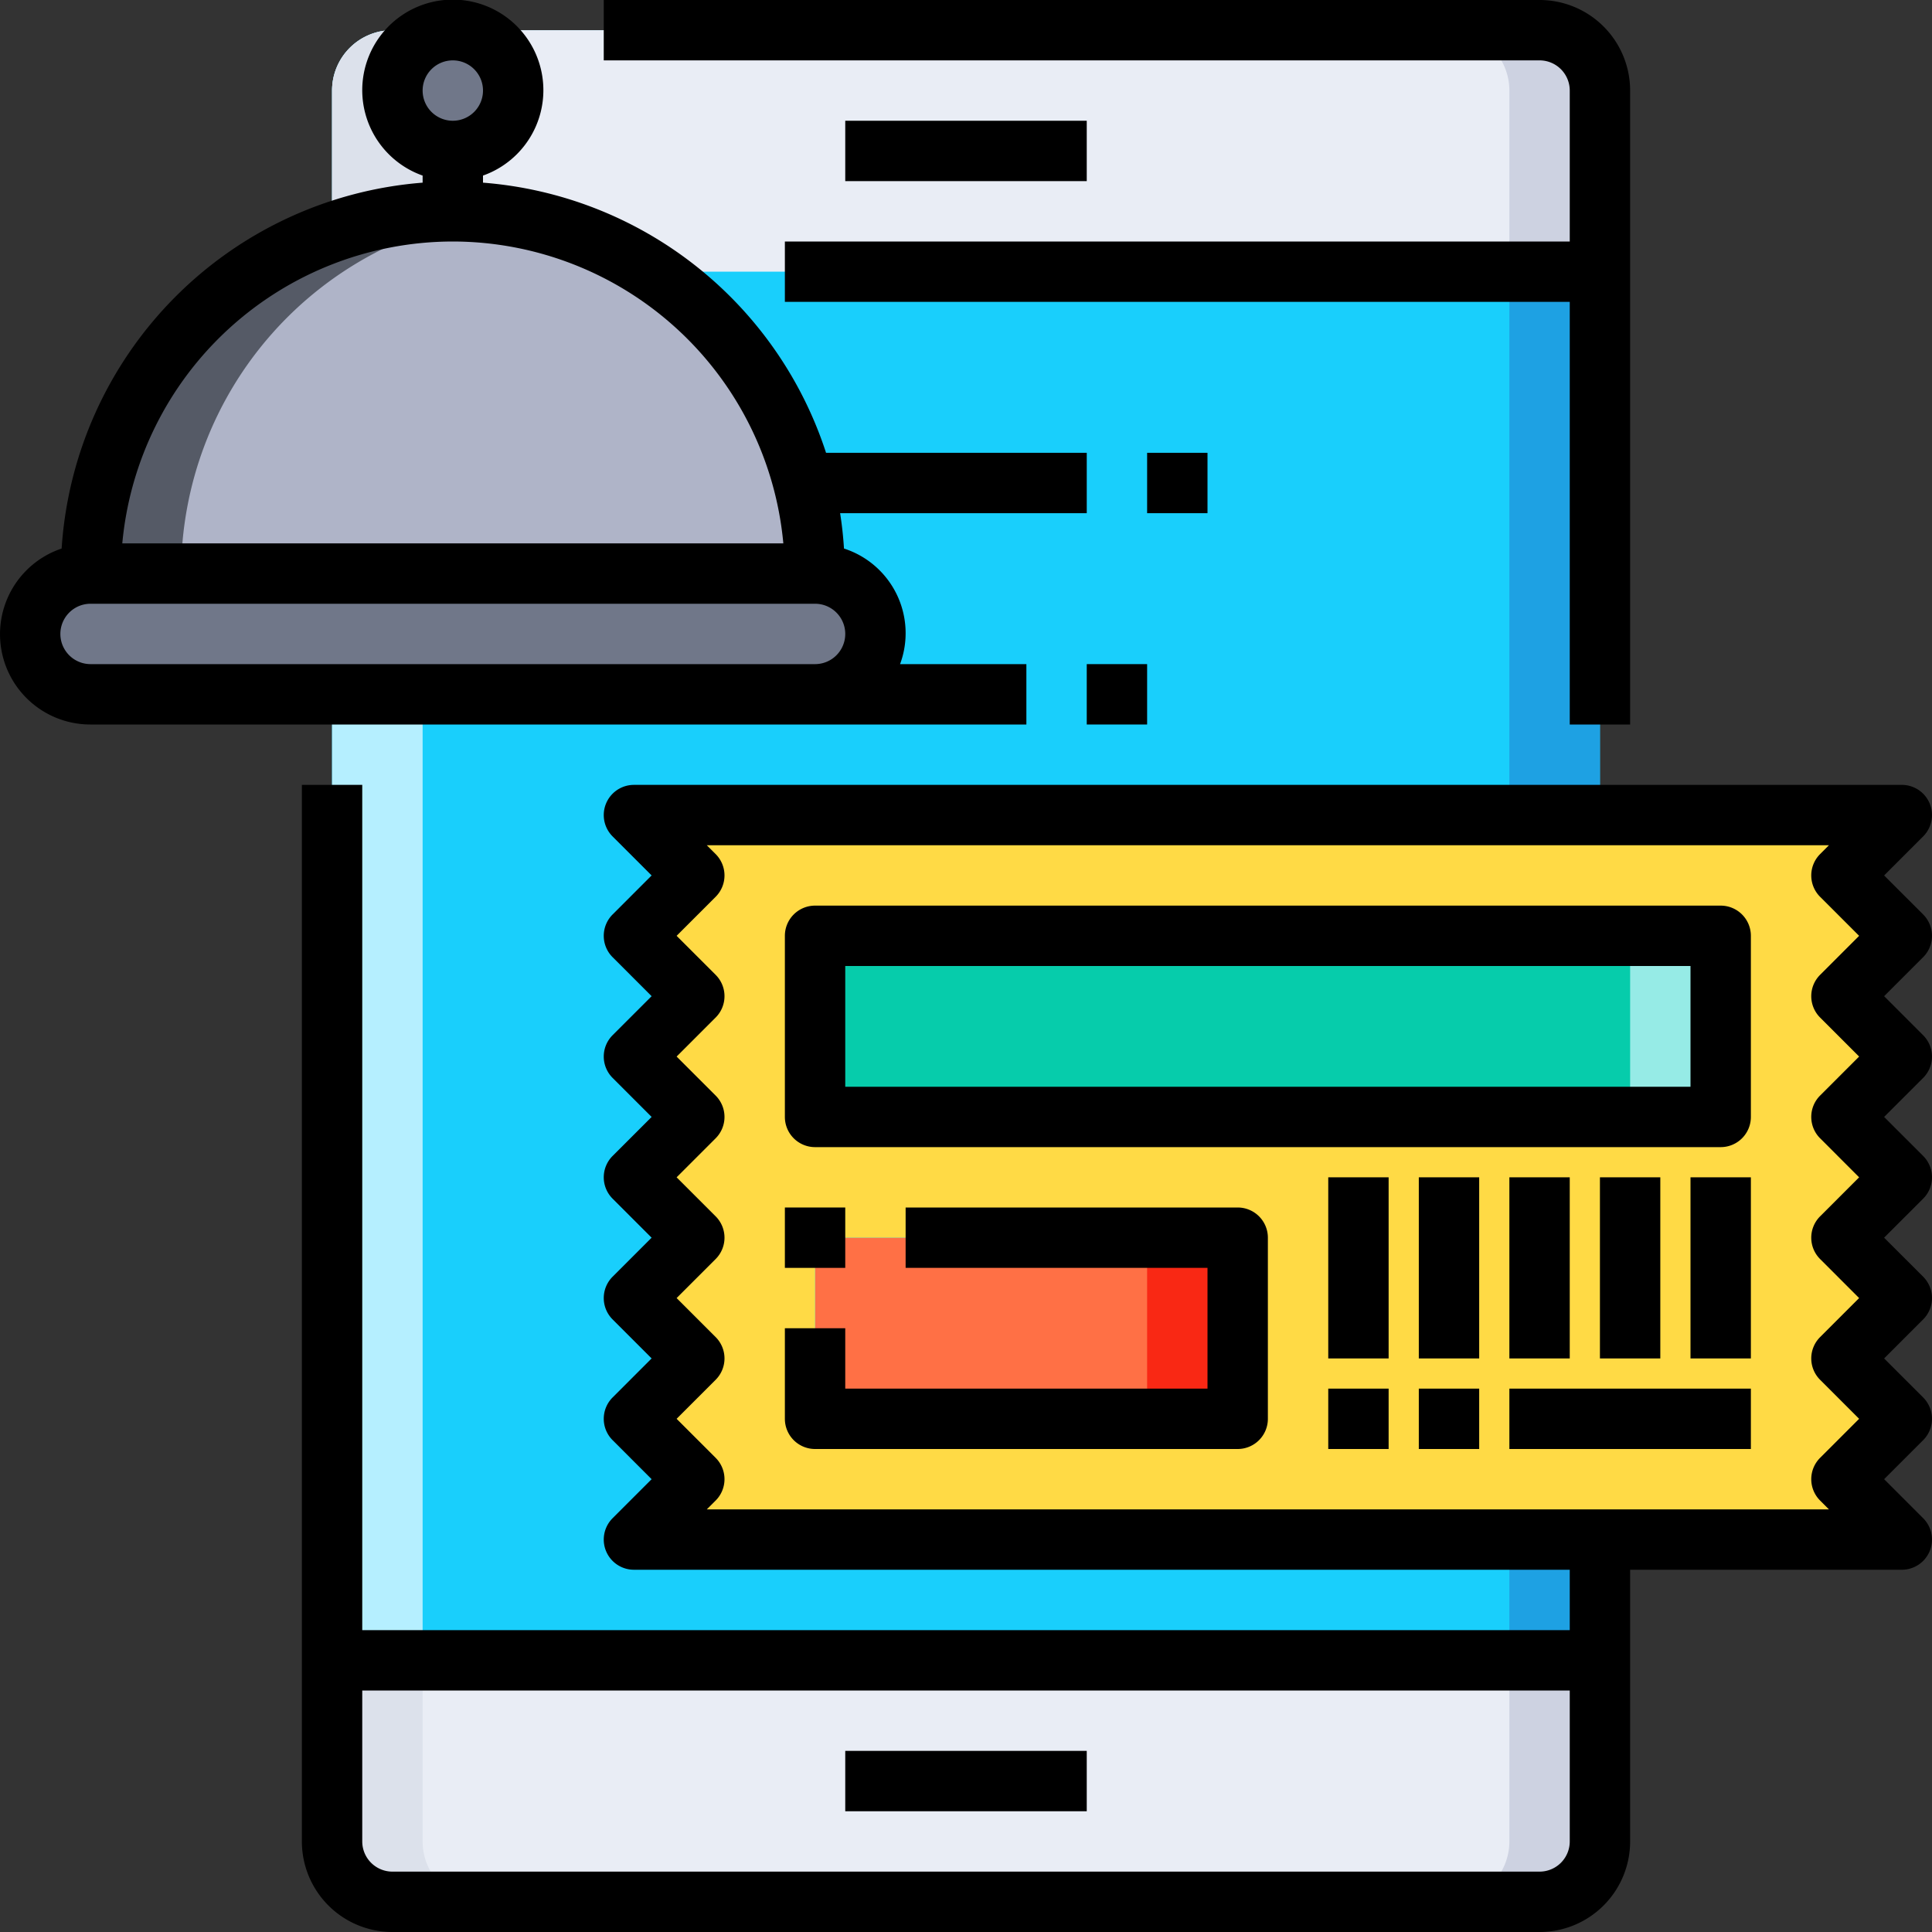 <svg xmlns="http://www.w3.org/2000/svg" viewBox="0 0 64 64"><rect x="0" y="0" width="64" height="64" fill="#333333" stroke="none"/><title>26-coupon</title><g id="_26-coupon" data-name="26-coupon"><rect x="11" y="1" width="42" height="62" rx="2" ry="2" style="fill:#19cffc"/><path d="M53,3a2,2,0,0,0-2-2H13a2,2,0,0,0-2,2V9H53Z" style="fill:#e9edf5"/><path d="M16,1H13a2,2,0,0,0-2,2V9h3V3A2,2,0,0,1,16,1Z" style="fill:#dce1eb"/><path d="M51,1H48a2,2,0,0,1,2,2V9h3V3A2,2,0,0,0,51,1Z" style="fill:#cdd2e1"/><path d="M11,55v6a2,2,0,0,0,2,2H51a2,2,0,0,0,2-2V55Z" style="fill:#e9edf5"/><path d="M14,61V55H11v6a2,2,0,0,0,2,2h3A2,2,0,0,1,14,61Z" style="fill:#dce1eb"/><path d="M50,55v6a2,2,0,0,1-2,2h3a2,2,0,0,0,2-2V55Z" style="fill:#cdd2e1"/><rect x="50" y="9" width="3" height="46" style="fill:#1ea1e3"/><rect x="11" y="9" width="3" height="46" style="fill:#b5efff"/><path d="M27,19a2.006,2.006,0,0,1,2,2,2.015,2.015,0,0,1-2,2H3a2.006,2.006,0,0,1-2-2,1.955,1.955,0,0,1,.59-1.41A1.955,1.955,0,0,1,3,19Z" style="fill:#707789"/><path d="M27,19H3a12,12,0,0,1,24,0Z" style="fill:#afb4c8"/><path d="M16.5,7.1A11.927,11.927,0,0,0,3,19H6A11.99,11.99,0,0,1,16.5,7.1Z" style="fill:#555a66"/><circle cx="15" cy="3" r="2" style="fill:#707789"/><rect x="27" y="31" width="30" height="6" style="fill:#06ccab"/><rect x="27" y="41" width="14" height="6" style="fill:#ff7045"/><path d="M63,27l-2,2,2,2-2,2,2,2-2,2,2,2-2,2,2,2-2,2,2,2-2,2,2,2H21l2-2-2-2,2-2-2-2,2-2-2-2,2-2-2-2,2-2-2-2,2-2-2-2ZM57,37V31H27v6ZM41,47V41H27v6Z" style="fill:#ffda45"/><rect x="38" y="41" width="3" height="6" style="fill:#f92814"/><rect x="54" y="31" width="3" height="6" style="fill:#96ebe6"/><path d="M52,3V8H26v2H52V24h2V3a3,3,0,0,0-3-3H20V2H51A1,1,0,0,1,52,3Z"/><rect x="28" y="4" width="8" height="2"/><rect x="28" y="58" width="8" height="2"/><path d="M63.707,34.293,62.414,33l1.293-1.293a1,1,0,0,0,0-1.414L62.414,29l1.293-1.293A1,1,0,0,0,63,26H21a1,1,0,0,0-.707,1.707L21.586,29l-1.293,1.293a1,1,0,0,0,0,1.414L21.586,33l-1.293,1.293a1,1,0,0,0,0,1.414L21.586,37l-1.293,1.293a1,1,0,0,0,0,1.414L21.586,41l-1.293,1.293a1,1,0,0,0,0,1.414L21.586,45l-1.293,1.293a1,1,0,0,0,0,1.414L21.586,49l-1.293,1.293A1,1,0,0,0,21,52H52v2H12V26H10V61a3,3,0,0,0,3,3H51a3,3,0,0,0,3-3V52h9a1,1,0,0,0,.707-1.707L62.414,49l1.293-1.293a1,1,0,0,0,0-1.414L62.414,45l1.293-1.293a1,1,0,0,0,0-1.414L62.414,41l1.293-1.293a1,1,0,0,0,0-1.414L62.414,37l1.293-1.293A1,1,0,0,0,63.707,34.293ZM51,62H13a1,1,0,0,1-1-1V56H52v5A1,1,0,0,1,51,62Zm9.293-28.293L61.586,35l-1.293,1.293a1,1,0,0,0,0,1.414L61.586,39l-1.293,1.293a1,1,0,0,0,0,1.414L61.586,43l-1.293,1.293a1,1,0,0,0,0,1.414L61.586,47l-1.293,1.293a1,1,0,0,0,0,1.414l.293.293H23.414l.293-.293a1,1,0,0,0,0-1.414L22.414,47l1.293-1.293a1,1,0,0,0,0-1.414L22.414,43l1.293-1.293a1,1,0,0,0,0-1.414L22.414,39l1.293-1.293a1,1,0,0,0,0-1.414L22.414,35l1.293-1.293a1,1,0,0,0,0-1.414L22.414,31l1.293-1.293a1,1,0,0,0,0-1.414L23.414,28H60.586l-.293.293a1,1,0,0,0,0,1.414L61.586,31l-1.293,1.293A1,1,0,0,0,60.293,33.707Z"/><path d="M57,30H27a1,1,0,0,0-1,1v6a1,1,0,0,0,1,1H57a1,1,0,0,0,1-1V31A1,1,0,0,0,57,30Zm-1,6H28V32H56Z"/><rect x="44" y="39" width="2" height="6"/><rect x="47" y="39" width="2" height="6"/><rect x="50" y="39" width="2" height="6"/><rect x="53" y="39" width="2" height="6"/><rect x="56" y="39" width="2" height="6"/><rect x="50" y="46" width="8" height="2"/><rect x="47" y="46" width="2" height="2"/><rect x="44" y="46" width="2" height="2"/><rect x="26" y="40" width="2" height="2"/><path d="M41,40H30v2H40v4H28V44H26v3a1,1,0,0,0,1,1H41a1,1,0,0,0,1-1V41A1,1,0,0,0,41,40Z"/><path d="M34,24V22H29.816a2.946,2.946,0,0,0-1.858-3.829q-.037-.594-.128-1.171H36V15H27.364A13.016,13.016,0,0,0,16,6.051V5.816a3,3,0,1,0-2,0v.235A13,13,0,0,0,2.042,18.171,2.992,2.992,0,0,0,3,24H34ZM15,2a1,1,0,1,1-1,1A1,1,0,0,1,15,2Zm0,6A11.01,11.01,0,0,1,25.949,18H4.051A11.01,11.01,0,0,1,15,8ZM3,22a1,1,0,0,1,0-2H27a1,1,0,0,1,0,2Z"/><rect x="38" y="15" width="2" height="2"/><rect x="36" y="22" width="2" height="2"/></g></svg>